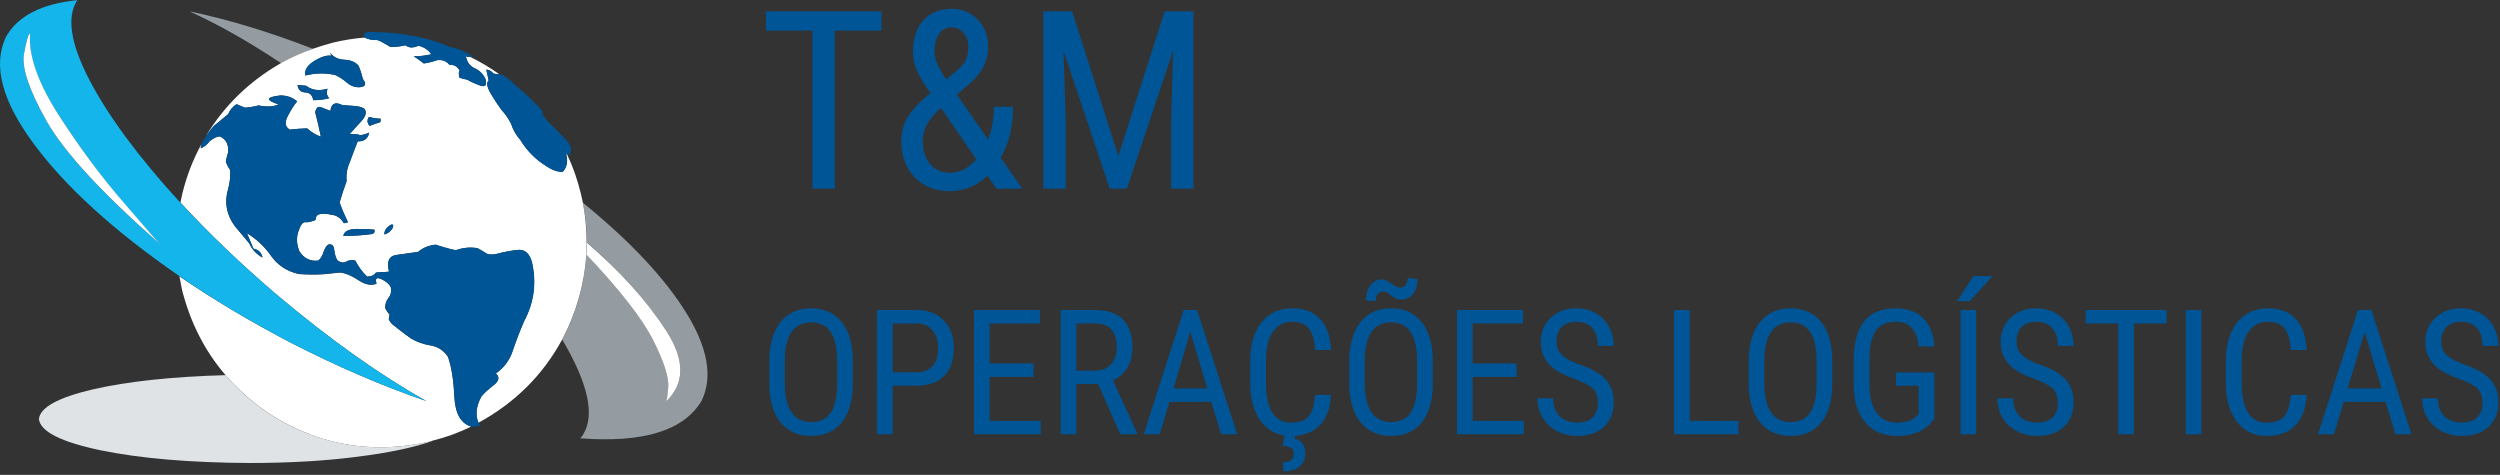 <?xml version="1.0" encoding="UTF-8" standalone="no"?>
<svg
   xmlns:dc="http://purl.org/dc/elements/1.1/"
   xmlns:cc="http://creativecommons.org/ns#"
   xmlns:rdf="http://www.w3.org/1999/02/22-rdf-syntax-ns#"
   xmlns:svg="http://www.w3.org/2000/svg"
   xmlns="http://www.w3.org/2000/svg"
   viewBox="0 0 610.667 116"
   height="116"
   width="610.667"
   xml:space="preserve"
   id="svg2"
   version="1.1"><rect x="0" y="0" width="610.667" height="116" fill="#333333" stroke="none"/><defs
     id="defs6" /><g
     transform="matrix(1.333,0,0,-1.333,0,116)"
     id="g10"><g
       transform="scale(0.1)"
       id="g12"><path
         id="path14"
         style="fill:#dfe3e5;fill-opacity:1;fill-rule:evenodd;stroke:none"
         d="M 413.359,182.77 C 314.879,180 233.789,171.328 170.078,156.68 106.371,141.762 73.441,123.59 71.289,102.27 74.059,79.41 111.68,60.352 184.262,45.121 256.801,30.199 347.77,22.379 457.23,21.801 c 72.848,0 138.551,3.82 197.071,11.398 58.551,7.352 104.879,17.109 139.019,29.262 -2.148,-0.27 -4.14,-0.742 -5.98,-1.332 C 715.121,44.648 646.09,47.539 580.23,69.801 514.41,92.379 458.75,130.039 413.359,182.77" /><path
         id="path16"
         style="fill:#949ca1;fill-opacity:1;fill-rule:evenodd;stroke:none"
         d="m 347.031,849.41 c 51.52,-23.121 107.617,-54.84 168.278,-95.07 18.281,10.351 37.621,19.18 58.089,26.48 -80.507,31.129 -155.937,53.981 -226.367,68.59" /><path
         id="path18"
         style="fill:#949ca1;fill-opacity:1;fill-rule:evenodd;stroke:none"
         d="m 1068.12,498.711 c 4.89,-24.371 7.31,-48.59 7.31,-72.691 62.19,-53.95 110.66,-107.899 145.43,-161.879 34.73,-53.672 34.45,-97.11 -0.94,-130.313 1.84,-0.308 3.52,8.402 5.04,26.051 1.21,17.973 -8.05,46.801 -27.89,86.449 -19.49,39.613 -60.35,92.031 -122.54,157.262 -3.67,-55.738 -18.48,-107.57 -44.37,-155.469 47.57,-80.461 60.39,-138.512 38.43,-174.211 -1.52,-2.699 -3.36,-5 -5.47,-6.879 116.14,-8.793 190.36,14.219 222.66,69.059 20.7,43.32 11.29,96.961 -28.32,160.98 -39.69,64.02 -102.77,131.211 -189.34,201.641" /><path
         id="path20"
         style="fill:#ffffff;fill-opacity:1;fill-rule:evenodd;stroke:none"
         d="m 1074.53,403.59 c 61.88,-65.231 102.7,-117.649 122.54,-157.262 19.84,-39.648 28.98,-68.277 27.42,-85.976 -1.52,-18.012 -3.01,-26.832 -4.57,-26.524 35.39,33.203 35.67,76.641 0.94,130.313 -34.77,53.98 -83.36,107.929 -145.9,161.879 0.31,-7.622 0.2,-15.079 -0.43,-22.43" /><path
         id="path22"
         style="fill:#ffffff;fill-opacity:1;fill-rule:evenodd;stroke:none"
         d="m 997.23,655.551 c 0.93,-1.531 2.149,-3.051 3.67,-4.571 -1.209,1.52 -2.42,3.04 -3.67,4.571" /><path
         id="path24"
         style="fill:#ffffff;fill-opacity:1;fill-rule:evenodd;stroke:none"
         d="m 820.781,216.129 c -7.66,11.57 -18.16,18.601 -31.601,21.019 -13.09,2.153 -25.16,6.403 -36.09,12.813 -10.668,7.66 -20.899,15.391 -30.629,23.32 -4.57,2.739 -7.93,6.719 -10.082,11.918 0.32,2.422 0.742,5.313 1.371,8.672 -3.051,3.039 -5.629,6.828 -7.77,11.399 -0.32,7.351 1.68,13.75 5.93,19.218 4.301,5.473 5.668,12.071 4.11,19.653 -3.051,5.82 -8.829,10.699 -17.348,14.648 -8.832,3.981 -11.762,1.09 -8.672,-8.668 -10.078,-3.672 -21.051,-1.531 -32.969,6.399 -12.152,8.21 -23.32,12.929 -33.359,14.179 -10.973,-0.929 -21.641,-1.988 -31.992,-3.199 -14.649,-0.621 -29.258,-0.469 -43.91,0.43 -21.641,4.879 -38.551,15.859 -50.782,32.929 -12.187,17.379 -27.109,31.411 -44.758,42.071 4.219,-9.45 8.2,-18.91 11.872,-28.36 9.136,-1.84 14.769,-7.3 16.918,-16.449 -10.981,6.098 -19.071,14.77 -24.219,26.059 -8.563,10.351 -17.422,20.898 -26.571,31.519 -15.191,20.781 -19.332,43.321 -12.3,67.699 3.359,12.192 4.57,24.102 3.629,35.661 -2.77,3.089 -5.309,8.089 -7.77,15.121 0.902,5.468 2.301,10.98 4.141,16.441 1.48,14.649 -3.52,24.539 -15.121,29.688 -5.469,-0.27 -11.868,-3.321 -19.18,-9.137 -3.981,-5.781 -9.141,-10.043 -15.539,-12.774 -0.629,2.422 0.148,5.782 2.262,10.082 C 351.48,574.34 338.16,537.891 330.59,499.141 381.801,443.398 440.16,387.461 505.699,331.371 603.238,249.059 695.16,183.629 781.449,135.199 700.621,162.93 617.27,198.91 531.289,243.09 457.852,281.52 390.352,321.762 328.75,363.828 c 1.48,-8.238 3.16,-16.797 5.039,-25.59 15.231,-59.758 41.762,-111.558 79.57,-155.468 45.7,-52.731 101.332,-90.391 166.871,-112.969 65.86,-22.262 134.891,-25.152 207.11,-8.672 2.148,0.59 4.14,1.211 5.98,1.801 24.692,6.129 48.008,14.648 69.961,25.621 -18.902,5.789 -29.101,24.07 -30.66,54.89 -1.492,30.778 -5.473,55 -11.84,72.688" /><path
         id="path26"
         style="fill:#ffffff;fill-opacity:1;fill-rule:evenodd;stroke:none"
         d="m 717.891,450.23 c -3.672,-5.152 -8.243,-8.351 -13.711,-9.609 -0.352,5.199 1.949,9.93 6.84,14.219 4.878,4.219 7.89,5.16 9.14,2.738 0.309,-2.148 -0.469,-4.566 -2.269,-7.348 m -38.871,-9.14 c -15.579,-2.141 -32.18,-3.199 -49.879,-3.199 1.25,8.238 9.339,12.5 24.257,12.808 14.614,0 25.43,-0.469 32.461,-1.359 1.211,-5.199 -1.058,-7.93 -6.839,-8.25 m -19.219,269.34 c -8.821,-0.629 -16.949,2.269 -24.211,8.672 -7.352,6.097 -14.539,10.699 -21.531,13.707 -17.649,3.992 -35.821,3.671 -54.411,-0.899 -2.109,9.77 3.364,18.602 16.481,26.531 12.781,7.93 23.281,11.09 31.531,9.61 l -3.211,5.929 c 6.41,-8.242 15.391,-12.652 27,-13.242 11.281,-0.617 19.801,-4.258 25.582,-10.968 3.36,-7.93 5.981,-16.02 7.809,-24.258 7,-8.832 5.32,-13.871 -5.039,-15.082 M 603.09,690.309 c -8.52,-2.418 -18.289,-3.668 -29.262,-3.668 -1.527,9.14 -6.406,13.91 -14.609,14.179 -8.239,0.309 -12.969,4.879 -14.219,13.711 l 15.551,-1.371 c 10.699,-8.238 23.789,-10.07 39.328,-5.5 -2.149,-7.308 -1.051,-13.09 3.211,-17.351 m 94.211,-37.5 c 0.277,-2.149 0.16,-4.258 -0.461,-6.399 -6.719,-2.148 -13.25,-4.422 -19.692,-6.879 -4.57,5.821 -4.847,11.289 -0.898,16.489 l 3.672,-0.942 c 5.469,-1.488 11.289,-2.269 17.379,-2.269 M 1074.96,426.02 c 0,24.101 -2.26,48.32 -6.84,72.691 -1.21,5.469 -2.46,10.98 -3.67,16.449 -6.09,25.621 -14.65,49.879 -25.58,72.731 -0.63,0 -1.1,-0.161 -1.37,-0.469 3.63,-12.813 1.48,-23.473 -6.41,-31.992 -9.72,0 -19.8,3.48 -30.19,10.511 -19.49,12.18 -35.349,28.2 -47.541,48.008 -7.621,8.512 -13.281,18.43 -16.91,29.723 -4.929,9.726 -10.828,18.277 -17.859,25.59 -4.879,6.718 -11.129,16.328 -18.75,28.789 -7.57,12.539 -8.981,20.777 -4.102,24.719 -1.519,6.679 -3.078,13.402 -4.566,20.121 5.469,-0.59 9.769,-3.051 12.777,-7.301 3.981,-0.942 7.653,-1.371 10.973,-1.371 -17.031,12.191 -35.043,22.851 -53.942,31.992 -2.742,-0.313 -5.16,0 -7.308,0.898 2.148,-10.629 7.656,-17.968 16.449,-21.91 8.828,-3.988 15.43,-10.711 19.649,-20.121 2.769,-11.289 -0.59,-15.117 -10.04,-11.449 -9.73,3.641 -17.539,7.152 -23.32,10.512 -5.512,1.211 -10.359,2.621 -14.648,4.097 -1.492,6.141 -1.332,10.352 0.468,12.852 -3.949,7.582 -10.199,11.101 -18.75,10.469 -5.781,7.031 -13.25,9.921 -22.39,8.711 -7.61,-2.77 -15.699,-4.879 -24.211,-6.399 -6.41,4.879 -12.66,9.289 -18.758,13.238 10.359,0 21.18,1.211 32.469,3.672 -5.512,7.93 -13.442,13.278 -23.789,16.02 -9.461,-4.571 -17.391,-4.422 -23.75,0.429 -9.18,-2.109 -18.321,-3.171 -27.461,-3.171 -0.59,0.589 -3.949,2.582 -10.078,5.902 -6.102,3.711 -10.821,5.98 -14.184,6.879 -8.519,-0.281 -16.129,1.211 -22.848,4.57 -19.179,-1.488 -38.402,-4.57 -57.621,-9.14 -12.808,-3.36 -25.308,-7.149 -37.461,-11.45 C 553.281,773.828 533.91,765.16 515.309,754.801 457.07,721.52 411.051,676.879 377.23,620.781 c 6.051,8.559 11.09,14.809 15.071,18.75 8.519,7.348 17.078,14.489 25.629,21.52 3.629,7.898 8.789,14.027 15.511,18.289 3.981,-1.84 9.02,-3.949 15.079,-6.41 8.859,0.59 17.261,1.992 25.152,4.14 14.648,-3.09 26.84,-2.461 36.598,1.801 -24.098,7.93 -23,13.399 3.21,16.481 12.18,0 22.54,-3.672 31.09,-11.012 -5.191,-5.469 -10.98,-14.301 -17.379,-26.488 -6.101,-12.192 -4.73,-20.582 4.098,-25.153 9.492,1.211 19.961,1.949 31.563,2.262 7.929,-7.301 16.328,-12.34 25.16,-15.082 -3.321,15.551 -6.883,30.351 -10.512,44.34 1.52,8.281 5.039,11.441 10.512,9.609 5.468,-2.109 11.289,-4.418 17.379,-6.84 1.488,13.403 8.558,17.071 21.058,10.981 5.153,-0.629 12.461,-1.25 21.91,-1.84 9.141,-0.617 15.7,-2.418 19.653,-5.508 4.289,-6.051 1.988,-13.859 -6.84,-23.281 -8.832,-9.488 -15.703,-17.07 -20.582,-22.852 7.301,0.59 13.711,0 19.211,-1.867 4.89,0.309 10.359,1.867 16.449,4.57 -2.148,-10.98 -9.141,-16.293 -21.02,-16.019 C 650.039,597.77 645.16,585 640.59,572.77 c -4.891,-10.622 -6.68,-22.071 -5.469,-34.29 -4.891,-13.089 -9.141,-26.21 -12.82,-39.339 3.949,-11.563 8.988,-23.59 15.078,-36.09 -2.418,-1.211 -4.879,-1.84 -7.301,-1.84 -5.777,9.769 -13.867,14.918 -24.219,15.551 -4.57,1.207 -10.39,1.679 -17.418,1.398 -6.679,-0.351 -10.203,-3.98 -10.472,-11.012 -7.93,-3.32 -14.18,-4.726 -18.75,-4.097 -4.258,0.308 -8.239,-4.571 -11.918,-14.61 -4.84,-12.5 -4.41,-25.472 1.41,-38.871 8.199,-12.808 19.648,-18.48 34.301,-16.949 4.218,3.039 7.457,8.238 9.566,15.539 2.461,7 5.352,11.57 8.711,13.719 6.68,1.832 10.352,-1.328 10.981,-9.609 0.851,-8.211 2.89,-14.61 5.89,-19.18 5.82,-4.262 11.289,-5.039 16.488,-2.27 5.192,3.008 10.661,3.629 16.481,1.801 5.16,-10.672 12.312,-20.43 21.449,-29.262 7.652,0 12.973,2.461 16.012,7.34 7.031,0.903 12.23,1.211 15.59,0.903 2.699,0.308 5.59,0.589 8.672,0.898 -4.883,18.59 -0.153,28.828 14.179,30.621 13.989,2.149 26.949,3.988 38.867,5.508 9.411,7.621 20.231,12.031 32.422,13.25 12.231,-4.219 24.41,-7.738 36.602,-10.508 12.808,4.879 26.058,6.289 39.769,4.141 6.719,-3.672 11.911,-6.723 15.539,-9.141 3.36,-2.781 9.61,-3.359 18.75,-1.84 14.34,3.949 27.579,6.52 39.809,7.739 12.461,1.25 21.012,-6.059 25.59,-21.918 8.859,-38.122 4.141,-74.372 -14.149,-108.832 -7.339,-17.071 -14.058,-34.29 -20.152,-51.68 -5.469,-18.281 -16.019,-32.891 -31.527,-43.899 7.308,-6.679 5.937,-13.871 -4.141,-21.492 -10.07,-7.929 -17.531,-14.758 -22.379,-20.539 -9.761,-17.699 -11.562,-33.832 -5.511,-48.48 67.109,36.558 118.281,87.461 153.64,152.691 25.62,48.168 40.43,100 44.37,155.469 0.31,7.351 0.43,14.808 0.43,22.43" /><path
         id="path28"
         style="fill:#005596;fill-opacity:1;fill-rule:evenodd;stroke:none"
         d="m 882.5,143.91 c 4.84,5.781 12.301,12.61 22.379,20.539 9.769,7.621 11.141,14.813 4.101,21.492 15.551,11.008 26.098,25.618 31.571,43.899 5.777,17.39 12.5,34.769 20.109,52.109 18.289,34.141 23.051,70.281 14.18,108.403 -4.57,15.859 -13.121,23.168 -25.621,21.918 -12.457,-1.219 -25.739,-3.641 -39.77,-7.27 -9.14,-1.559 -15.39,-1.09 -18.75,1.371 -3.629,2.418 -8.82,5.469 -15.539,9.141 -14.031,2.148 -27.269,0.898 -39.769,-3.672 -12.192,2.461 -24.371,5.82 -36.602,10.039 -12.5,-0.899 -23.32,-5.32 -32.461,-13.25 -11.879,-1.52 -24.957,-3.359 -39.297,-5.508 -14.062,-1.793 -18.75,-12.031 -14.179,-30.621 -3.082,-0.309 -5.782,-0.59 -8.243,-0.898 -3.32,0.308 -8.558,0 -15.55,-0.903 -3.039,-4.879 -8.547,-7.34 -16.481,-7.34 -8.828,8.832 -16.019,18.59 -21.449,29.262 -5.508,1.828 -10.969,1.207 -16.481,-1.801 -5.199,-2.769 -10.507,-1.992 -16.019,2.27 -3.008,4.57 -5.039,10.969 -5.93,19.18 -0.898,8.281 -4.73,11.441 -11.41,9.609 -3.09,-2.149 -5.82,-6.719 -8.238,-13.719 -2.461,-7.301 -5.821,-12.5 -10.039,-15.539 -14.653,-1.531 -26.102,4.141 -34.301,16.949 -5.512,13.711 -5.82,26.641 -0.941,38.871 3.359,10.039 7.308,14.918 11.878,14.61 4.262,-0.629 10.512,0.777 18.793,4.097 0,7.032 3.469,10.661 10.469,11.012 7.031,0.59 12.809,0.281 17.379,-0.93 10.082,-0.941 18.012,-6.25 23.789,-16.019 2.731,0.309 5.313,0.937 7.774,1.84 -6.09,12.5 -11.293,24.527 -15.551,36.09 3.949,13.129 8.25,26.25 12.82,39.339 -0.941,12.219 1.051,23.668 5.93,34.29 4.258,12.23 9.148,25 14.648,38.402 11.879,-0.274 18.871,5.039 21.02,16.019 -6.098,-2.703 -11.598,-4.261 -16.449,-4.57 -5.5,1.867 -11.911,2.457 -19.219,1.867 4.89,5.782 11.758,13.364 20.551,22.852 8.867,9.422 10.976,17.23 6.41,23.281 -3.953,3.09 -10.512,4.891 -19.653,5.508 -9.14,0.59 -16.328,1.211 -21.48,1.84 -12.5,6.09 -19.649,2.422 -21.488,-10.981 -6.09,2.422 -11.911,4.731 -17.379,6.84 -5.473,1.832 -8.832,-1.328 -10.043,-9.609 3.633,-13.989 6.992,-28.789 10.043,-44.34 -8.563,2.742 -16.922,7.781 -25.16,15.082 -11.25,-0.313 -21.801,-1.051 -31.563,-2.262 -8.828,4.571 -10.039,12.961 -3.629,25.153 6.399,12.187 12.031,21.019 16.91,26.488 -8.242,7.34 -18.441,11.012 -30.621,11.012 -26.57,-3.082 -27.578,-8.551 -3.211,-16.481 -9.758,-4.262 -22.109,-4.891 -37.066,-1.801 -7.891,-2.148 -16.133,-3.55 -24.692,-4.14 -6.359,2.461 -11.402,4.57 -15.07,6.41 -7,-3.949 -12.191,-10.078 -15.551,-18.289 -8.828,-7.031 -17.539,-14.02 -26.058,-21.051 -3.981,-4.262 -8.821,-10.66 -14.641,-19.219 -2.738,-4.222 -5,-8.203 -6.879,-11.871 -2.109,-4.262 -3.011,-7.781 -2.691,-10.512 6.398,2.731 11.711,6.993 16.012,12.774 6.988,6.129 13.238,9.137 18.707,9.137 11.601,-5.149 16.601,-15.039 15.121,-29.688 -1.559,-5.191 -2.891,-10.66 -4.141,-16.441 2.461,-6.719 5.191,-11.758 8.242,-15.121 0.59,-11.559 -0.742,-23.469 -4.101,-35.661 -7.032,-24.058 -2.77,-46.636 12.769,-67.699 8.871,-10.347 17.539,-20.859 26.102,-31.519 5.148,-11.289 13.238,-19.801 24.219,-25.629 -1.84,9.148 -7.348,14.5 -16.489,16.019 -3.941,9.77 -7.89,19.219 -11.871,28.36 17.692,-10.66 32.461,-24.532 44.328,-41.602 12.231,-17.379 29.141,-28.359 50.782,-32.93 14.652,-1.25 29.261,-1.367 43.91,-0.468 10.351,0.898 21.019,1.992 31.992,3.199 10.039,-1.52 21.207,-6.25 33.359,-14.141 12.231,-8.277 23.199,-10.386 32.969,-6.437 -2.77,9.449 0.121,12.219 8.672,8.238 8.519,-3.949 14.297,-8.668 17.348,-14.18 1.871,-7.621 0.621,-14.179 -3.641,-19.648 -4.57,-5.512 -6.719,-11.871 -6.399,-19.223 2.418,-4.566 5.192,-8.508 8.239,-11.867 -0.899,-3.359 -1.52,-6.101 -1.84,-8.25 2.422,-5.152 5.781,-9.25 10.082,-12.34 9.73,-7.929 19.961,-15.66 30.629,-23.32 10.93,-6.41 23.16,-10.66 36.558,-12.813 13.442,-2.109 23.942,-8.988 31.563,-20.546 6.09,-17.692 9.918,-42.114 11.41,-73.161 1.559,-30.82 11.758,-49.101 30.66,-54.89 5.16,-0.621 11.289,0.16 18.278,2.309 -1.829,1.211 -3.36,2.73 -4.571,4.57 -6.09,14.648 -4.258,30.781 5.512,48.48" /><path
         id="path30"
         style="fill:#005596;fill-opacity:1;fill-rule:evenodd;stroke:none"
         d="m 891.172,742.422 c 1.488,-6.371 2.887,-12.973 4.098,-19.652 -4.571,-3.942 -3,-12.34 4.57,-25.149 7.621,-12.5 13.871,-21.961 18.75,-28.359 7.031,-7.582 12.93,-16.141 17.859,-25.59 3.629,-11.293 9.289,-21.211 16.91,-29.723 12.192,-20.121 28.051,-36.14 47.541,-48.008 10.39,-7.351 20.47,-10.98 30.19,-10.98 7.89,8.828 10.04,19.648 6.41,32.461 0.27,0.308 0.74,0.469 1.37,0.469 3.04,0.629 5.04,-1.051 5.93,-5.039 v 6.41 c 4.26,7.297 0.43,16.91 -11.4,28.789 -11.92,11.871 -22.74,22.847 -32.5,32.929 -1.521,1.52 -2.74,3.04 -3.67,4.571 -3.32,4.25 -4.261,7.808 -2.699,10.5 -14.332,16.179 -30.351,31.57 -48.011,46.219 -7.93,7.929 -16.321,14.761 -25.149,20.539 -2.461,0.941 -4.57,1.41 -6.449,1.41 -3.32,-0.309 -6.992,0.16 -10.973,1.371 -3.008,4.25 -7.308,6.519 -12.777,6.832" /><path
         id="path32"
         style="fill:#005596;fill-opacity:1;fill-rule:evenodd;stroke:none"
         d="m 657.031,749.77 c -5.781,6.71 -14.301,10.351 -25.582,10.968 -11.609,0.313 -20.59,4.692 -27,13.242 l 2.781,-5.929 c -7.929,1.48 -18.441,-1.68 -31.57,-9.61 -12.808,-7.929 -18.121,-16.761 -16.012,-26.531 18.59,4.57 36.762,4.891 54.411,0.899 6.992,-3.008 14.179,-7.731 21.531,-14.18 7.262,-6.051 15.39,-8.828 24.211,-8.199 10.359,1.211 12.039,6.25 5.039,15.082 -1.828,8.238 -4.449,16.328 -7.809,24.258" /><path
         id="path34"
         style="fill:#005596;fill-opacity:1;fill-rule:evenodd;stroke:none"
         d="m 691.328,796.84 c 3.363,-0.899 8.082,-3.168 14.184,-6.879 6.129,-3.633 9.488,-5.621 10.078,-5.902 8.82,0 17.961,1.062 27.461,3.171 6.359,-5.199 14.289,-5.468 23.75,-0.902 10.347,-2.418 18.121,-7.617 23.32,-15.547 -10.98,-2.73 -21.641,-3.941 -32,-3.672 6.098,-3.949 12.149,-8.359 18.289,-13.238 8.82,1.207 17.07,3.199 24.68,5.93 9.14,1.25 16.609,-1.52 22.39,-8.242 8.239,0.351 14.489,-3.2 18.75,-10.469 -1.8,-2.5 -1.96,-6.871 -0.468,-13.32 3.976,-1.481 8.859,-2.692 14.648,-3.629 5.781,-3.629 13.391,-7.192 22.891,-10.512 9.719,-3.668 13.238,0.16 10.469,11.449 -4.219,9.141 -10.821,15.66 -19.649,19.652 -9.141,3.942 -14.652,11.399 -16.449,22.379 2.148,-0.898 4.566,-1.371 7.308,-1.371 2.141,0.313 4.098,0.313 5.93,0 -11.871,9.461 -26.051,15.551 -42.5,18.321 -15.539,6.992 -31.871,12.5 -48.941,16.453 -28.629,6.679 -57.578,10.347 -86.879,10.968 -3.32,0.282 -8.199,0.282 -14.61,0 -6.402,-0.308 -8.39,-3.671 -5.968,-10.07 7.027,-3.64 14.797,-5.16 23.316,-4.57" /><path
         id="path36"
         style="fill:#005596;fill-opacity:1;fill-rule:evenodd;stroke:none"
         d="m 629.141,437.891 c 18.007,0 34.769,1.058 50.308,3.199 5.821,0.32 8.09,3.051 6.84,8.25 -6.988,0.89 -17.969,1.359 -32.891,1.359 -14.918,-0.308 -23.007,-4.57 -24.257,-12.808" /><path
         id="path38"
         style="fill:#005596;fill-opacity:1;fill-rule:evenodd;stroke:none"
         d="m 704.18,440.621 c 5.781,1.258 10.468,4.457 14.14,9.609 1.84,2.469 2.621,4.891 2.27,7.348 -1.211,2.422 -4.262,1.481 -9.141,-2.738 -4.847,-4.289 -7.269,-9.02 -7.269,-14.219" /><path
         id="path40"
         style="fill:#005596;fill-opacity:1;fill-rule:evenodd;stroke:none"
         d="m 600.352,707.66 c -15.551,-4.57 -28.633,-2.738 -39.332,5.5 l -15.551,1.371 c 1.211,-8.832 5.941,-13.402 14.179,-13.711 8.243,-0.269 13.122,-5.039 14.614,-14.179 11.008,0 20.777,1.25 29.289,3.668 -4.571,4.261 -5.621,10.043 -3.199,17.351" /><path
         id="path42"
         style="fill:#005596;fill-opacity:1;fill-rule:evenodd;stroke:none"
         d="m 677.148,639.531 c 6.442,2.457 12.973,4.731 19.692,6.879 0.621,2.141 0.738,4.25 0.461,6.399 -6.09,0 -11.91,0.781 -17.379,2.269 l -3.672,0.942 c -3.949,-5.2 -3.672,-10.668 0.898,-16.489" /><path
         id="path44"
         style="fill:#13b5ea;fill-opacity:1;fill-rule:evenodd;stroke:none"
         d="m 55.27,808.281 c -3.629,-40.23 14.07,-90.23 53.05,-149.961 38.75,-60.082 78.559,-113.871 119.379,-161.441 41.129,-47.231 63.391,-72.231 66.75,-75 C 187.73,515.16 118.281,590.309 85.941,647.34 c -32.352,56.68 -46.332,97.859 -42.07,123.441 4.25,25.59 8.078,38.09 11.398,37.5 M 781.449,135.199 c -86.609,48.43 -178.48,113.86 -275.75,196.172 -65.539,56.09 -124.097,112.027 -175.578,167.77 -75.941,82.929 -131.211,157.621 -165.98,224.058 -34.762,66.492 -42.379,115.242 -22.852,146.332 0.27,0 0.59,0.199 0.859,0.469 C 75.699,863.281 31.84,840.59 10.512,801.879 -13.59,750.039 3.789,684.691 62.621,605.699 121.172,526.762 209.84,446.289 328.75,364.262 390.352,321.91 457.852,281.52 531.289,243.09 617.27,198.91 700.621,162.93 781.449,135.199" /><path
         id="path46"
         style="fill:#ffffff;fill-opacity:1;fill-rule:evenodd;stroke:none"
         d="m 55.27,808.75 c -3,0.309 -6.828,-12.191 -11.398,-37.539 C 39.609,745.66 53.59,704.301 85.941,647.34 118.281,590.621 187.73,515.469 294.449,421.879 291.09,424.648 268.98,449.801 228.16,497.34 186.988,544.609 147.07,598.238 108.32,658.32 69.609,718.359 51.949,768.52 55.27,808.75" /><path
         id="path48"
         style="fill:#005596;fill-opacity:1;fill-rule:nonzero;stroke:none"
         d="m 1615.12,814.141 h -85.47 V 524.449 h -40.94 v 289.692 h -85.16 v 35.308 h 211.57 z m 36.44,-202.34 c 0,15.308 3.67,29.449 11.1,42.5 7.38,13 21.48,28.16 42.34,45.469 -12.3,17.07 -20.74,31.128 -25.31,42.179 -4.49,11.141 -6.72,22.11 -6.72,32.973 0,24.879 6.33,44.258 19.06,58.129 12.81,13.937 29.88,20.929 51.25,20.929 19.69,0 35.82,-6.558 48.44,-19.679 12.69,-13.129 19.06,-29.5 19.06,-49.071 0,-12.808 -2.58,-24.679 -7.66,-35.621 -5,-10.859 -13.9,-21.839 -26.71,-32.968 l -22.97,-19.692 57.03,-82.34 c 7.07,17.692 10.62,37.661 10.62,59.84 h 35.16 c 0,-37.5 -7.58,-68.429 -22.66,-92.808 l 39.69,-57.192 h -47.34 l -16.56,23.91 c -8.44,-8.75 -18.72,-15.699 -30.79,-20.781 -12.11,-5.078 -24.61,-7.656 -37.5,-7.656 -27.18,0 -48.9,8.476 -65.15,25.469 -16.25,16.949 -24.38,39.097 -24.38,66.41 z m 89.53,-58.129 c 17.39,0 33.36,8.168 47.97,24.527 l -64.53,94.071 -6.72,-5.629 c -17.93,-17.11 -26.87,-35.391 -26.87,-54.84 0,-17.313 4.41,-31.332 13.28,-42.031 8.94,-10.75 21.25,-16.098 36.87,-16.098 z m -28.75,222.656 c 0,-8.129 1.96,-16.406 5.94,-24.848 4.06,-8.429 9.26,-17.46 15.63,-27.031 l 17.18,14.692 c 9.14,7.269 15.36,14.3 18.6,21.089 3.2,6.758 4.84,15.04 4.84,24.848 0,9.883 -2.97,18.16 -8.91,24.844 -5.93,6.758 -13.43,10.156 -22.5,10.156 -9.68,0 -17.26,-4.18 -22.65,-12.5 -5.43,-8.359 -8.13,-18.75 -8.13,-31.25 z" /><path
         id="path50"
         style="fill:#005596;fill-opacity:1;fill-rule:nonzero;stroke:none"
         d="m 1964.53,849.449 84.85,-265.148 84.84,265.148 h 52.66 v -325 h -40.79 V 651.02 l 3.75,126.871 -85,-253.442 h -31.25 l -84.68,252.5 3.9,-125.929 V 524.449 h -40.93 v 325 z" /><path
         id="path52"
         style="fill:#005596;fill-opacity:1;fill-rule:nonzero;stroke:none"
         d="m 1562.77,168.199 c 0,-31.051 -6.68,-54.961 -20,-71.719 -13.24,-16.789 -32.03,-25.152 -56.4,-25.152 -23.44,0 -41.99,8.121 -55.63,24.371 -13.55,16.332 -20.58,39.422 -21.09,69.223 v 42.808 c 0,30.508 6.72,54.379 20.15,71.571 13.44,17.258 32.19,25.929 56.25,25.929 23.95,0 42.66,-8.281 56.1,-24.839 13.44,-16.481 20.31,-40.082 20.62,-70.782 z m -28.75,39.852 c 0,24.14 -3.98,42.07 -11.87,53.75 -7.81,11.75 -19.85,17.648 -36.1,17.648 -15.74,0 -27.65,-5.929 -35.78,-17.808 -8.04,-11.871 -12.11,-29.45 -12.18,-52.661 v -40.781 c 0,-23.238 3.98,-40.929 12.03,-53.121 8.12,-12.187 20.19,-18.277 36.25,-18.277 16.01,0 27.89,5.621 35.62,16.871 7.7,11.25 11.72,28.476 12.03,51.719 z m 101.8,-44.531 V 74.449 h -28.59 V 302.109 h 72.5 c 21.13,0 37.73,-6.371 49.84,-19.058 12.19,-12.621 18.28,-29.5 18.28,-50.629 0,-21.871 -5.78,-38.75 -17.34,-50.621 C 1718.95,170 1702.7,163.91 1681.76,163.52 Z m 0,24.531 h 43.91 c 12.69,0 22.42,3.789 29.22,11.398 6.75,7.582 10.15,18.481 10.15,32.66 0,13.75 -3.51,24.731 -10.47,32.969 -6.99,8.203 -16.56,12.344 -28.75,12.344 h -44.06 z" /><path
         id="path54"
         style="fill:#005596;fill-opacity:1;fill-rule:nonzero;stroke:none"
         d="m 1893.83,179.609 h -80.47 V 98.981 h 93.75 V 74.449 H 1784.77 V 302.109 h 120.78 v -24.687 h -92.19 v -73.281 h 80.47 z" /><path
         id="path56"
         style="fill:#005596;fill-opacity:1;fill-rule:nonzero;stroke:none"
         d="m 2012.3,166.48 h -40 V 74.449 h -28.75 V 302.109 h 63.75 c 22.27,0 39.15,-5.859 50.63,-17.5 11.45,-11.558 17.19,-28.589 17.19,-51.089 0,-14.071 -3.13,-26.372 -9.38,-36.879 -6.17,-10.43 -14.92,-18.282 -26.25,-23.59 l 44.22,-96.723 v -1.879 h -30.94 z m -40,24.54 h 34.69 c 11.96,0 21.49,3.82 28.6,11.558 7.18,7.692 10.78,18.012 10.78,30.942 0,29.25 -13.25,43.902 -39.69,43.902 h -34.38 z" /><path
         id="path58"
         style="fill:#005596;fill-opacity:1;fill-rule:nonzero;stroke:none"
         d="m 2219.69,133.828 h -76.88 l -17.65,-59.379 h -29.38 l 73.28,227.66 h 24.53 l 73.6,-227.66 h -29.53 z m -69.38,24.692 h 62.03 l -31.09,103.589 z" /><path
         id="path60"
         style="fill:#005596;fill-opacity:1;fill-rule:nonzero;stroke:none"
         d="m 2438.95,146.641 c -1.25,-24.371 -8.13,-43.051 -20.63,-55.942 -12.5,-12.93 -30.12,-19.371 -52.81,-19.371 -22.81,0 -40.94,8.633 -54.38,25.941 -13.43,17.378 -20.15,40.929 -20.15,70.621 v 41.25 c 0,29.687 6.87,53.129 20.62,70.308 13.83,17.192 32.7,25.781 56.56,25.781 21.96,0 38.99,-6.64 51.1,-19.839 12.07,-13.121 18.63,-31.993 19.69,-56.563 h -29.07 c -1.25,18.633 -5.15,31.91 -11.72,39.844 -6.56,7.887 -16.56,11.879 -30,11.879 -15.54,0 -27.46,-6.102 -35.78,-18.281 -8.36,-12.11 -12.5,-29.93 -12.5,-53.442 v -41.719 c 0,-23.05 3.83,-40.699 11.57,-52.968 7.81,-12.301 19.14,-18.442 34.06,-18.442 14.88,0 25.62,3.68 32.19,11.102 6.56,7.379 10.62,20.66 12.18,39.84 z m -64.85,-72.192 -1.56,-8.121 c 6.25,-1.328 11.01,-4.379 14.37,-9.059 3.32,-4.691 5,-10.668 5,-17.969 0,-10 -3.51,-17.973 -10.46,-23.91 -6.88,-5.941 -16.8,-8.91 -29.69,-8.91 l -0.94,16.719 c 13.32,0 20,5.16 20,15.473 0,4.688 -1.41,8.129 -4.22,10.309 -2.73,2.109 -8.2,3.598 -16.4,4.539 l 4.37,20.93 z" /><path
         id="path62"
         style="fill:#005596;fill-opacity:1;fill-rule:nonzero;stroke:none"
         d="m 2625.55,168.199 c 0,-31.051 -6.68,-54.961 -20,-71.719 -13.25,-16.789 -32.03,-25.152 -56.41,-25.152 -23.44,0 -41.99,8.121 -55.62,24.371 -13.56,16.332 -20.59,39.422 -21.1,69.223 v 42.808 c 0,30.508 6.72,54.379 20.16,71.571 13.44,17.258 32.19,25.929 56.25,25.929 23.94,0 42.65,-8.281 56.09,-24.839 13.44,-16.481 20.31,-40.082 20.63,-70.782 z m -28.75,39.852 c 0,24.14 -3.99,42.07 -11.88,53.75 -7.81,11.75 -19.84,17.648 -36.09,17.648 -15.74,0 -27.66,-5.929 -35.78,-17.808 -8.05,-11.871 -12.11,-29.45 -12.19,-52.661 v -40.781 c 0,-23.238 3.98,-40.929 12.03,-53.121 8.13,-12.187 20.2,-18.277 36.25,-18.277 16.02,0 27.89,5.621 35.63,16.871 7.69,11.25 11.71,28.476 12.03,51.719 z m 0.62,150.929 c 0,-10.929 -2.73,-20 -8.12,-27.179 -5.43,-7.11 -12.42,-10.629 -20.94,-10.629 -3.67,0 -6.8,0.508 -9.38,1.558 -2.61,1.141 -6.01,3.29 -10.15,6.411 -4.18,3.199 -7.19,5.16 -9.06,5.781 -1.88,0.699 -4.03,1.098 -6.41,1.098 -3.56,0 -6.52,-1.68 -8.91,-5 -2.3,-3.36 -3.43,-7.5 -3.43,-12.5 l -17.97,1.089 c 0,11.332 2.73,20.621 8.28,27.813 5.51,7.187 12.38,10.777 20.62,10.777 3.13,0 5.94,-0.621 8.44,-1.871 2.5,-1.168 5.63,-3.09 9.38,-5.777 3.82,-2.742 6.95,-4.653 9.37,-5.781 2.38,-1.059 5,-1.571 7.81,-1.571 3.52,0 6.49,1.641 8.91,5 2.38,3.442 3.59,7.66 3.59,12.66 z" /><path
         id="path64"
         style="fill:#005596;fill-opacity:1;fill-rule:nonzero;stroke:none"
         d="m 2779.02,179.609 h -80.47 V 98.981 h 93.75 V 74.449 H 2669.96 V 302.109 h 120.78 v -24.687 h -92.19 v -73.281 h 80.47 z" /><path
         id="path66"
         style="fill:#005596;fill-opacity:1;fill-rule:nonzero;stroke:none"
         d="m 2928.12,131.949 c 0,11.332 -3.08,20.039 -9.21,26.102 -6.18,6.008 -17.27,11.91 -33.29,17.648 -16.05,5.711 -28.35,11.723 -36.87,17.973 -8.44,6.328 -14.8,13.519 -19.06,21.558 -4.18,8.129 -6.25,17.43 -6.25,27.969 0,18.012 5.97,32.852 17.97,44.531 12.07,11.649 27.85,17.5 47.34,17.5 13.32,0 25.2,-3.039 35.63,-9.058 10.39,-5.942 18.43,-14.223 24.06,-24.844 5.62,-10.629 8.44,-22.308 8.44,-35 h -28.76 c 0,14.063 -3.39,24.922 -10.15,32.652 -6.8,7.7 -16.52,11.571 -29.22,11.571 -11.56,0 -20.55,-3.25 -26.87,-9.692 -6.37,-6.48 -9.54,-15.55 -9.54,-27.187 0,-9.692 3.44,-17.774 10.32,-24.223 6.87,-6.48 17.5,-12.258 31.87,-17.34 22.38,-7.418 38.36,-16.519 47.97,-27.339 9.69,-10.86 14.53,-25 14.53,-42.5 0,-18.442 -6.01,-33.251 -17.97,-44.379 -11.99,-11.051 -28.28,-16.562 -48.9,-16.562 -13.25,0 -25.47,2.891 -36.72,8.594 -11.17,5.816 -19.96,13.949 -26.41,24.379 -6.37,10.5 -9.53,22.539 -9.53,36.09 h 28.75 c 0,-14.063 3.91,-25 11.72,-32.813 7.89,-7.809 18.63,-11.719 32.19,-11.719 12.57,0 22.07,3.199 28.43,9.692 6.33,6.437 9.53,15.23 9.53,26.398 z" /><path
         id="path68"
         style="fill:#005596;fill-opacity:1;fill-rule:nonzero;stroke:none"
         d="m 3096.33,98.981 h 89.22 V 74.449 H 3067.58 V 302.109 h 28.75 z" /><path
         id="path70"
         style="fill:#005596;fill-opacity:1;fill-rule:nonzero;stroke:none"
         d="m 3357.62,168.199 c 0,-31.051 -6.68,-54.961 -20,-71.719 -13.24,-16.789 -32.03,-25.152 -56.41,-25.152 -23.44,0 -41.99,8.121 -55.62,24.371 -13.56,16.332 -20.59,39.422 -21.1,69.223 v 42.808 c 0,30.508 6.72,54.379 20.16,71.571 13.44,17.258 32.19,25.929 56.25,25.929 23.94,0 42.65,-8.281 56.09,-24.839 13.44,-16.481 20.31,-40.082 20.63,-70.782 z m -28.75,39.852 c 0,24.14 -3.99,42.07 -11.88,53.75 -7.81,11.75 -19.84,17.648 -36.09,17.648 -15.74,0 -27.66,-5.929 -35.78,-17.808 -8.05,-11.871 -12.11,-29.45 -12.19,-52.661 v -40.781 c 0,-23.238 3.98,-40.929 12.03,-53.121 8.13,-12.187 20.2,-18.277 36.25,-18.277 16.02,0 27.89,5.621 35.63,16.871 7.69,11.25 11.71,28.476 12.03,51.719 z" /><path
         id="path72"
         style="fill:#005596;fill-opacity:1;fill-rule:nonzero;stroke:none"
         d="m 3544.53,102.73 -5,-6.25 c -14.49,-16.789 -35.58,-25.152 -63.28,-25.152 -24.61,0 -43.91,8.121 -57.97,24.371 -13.98,16.332 -21.09,39.422 -21.4,69.223 v 44.687 c 0,31.95 6.32,55.86 19.06,71.719 12.81,15.942 31.91,23.902 57.34,23.902 21.64,0 38.63,-6.05 50.94,-18.121 12.26,-12.109 19.06,-29.339 20.31,-51.718 h -28.75 c -1.17,14.14 -5.12,25.199 -11.87,33.129 -6.68,8 -16.84,12.031 -30.47,12.031 -16.37,0 -28.36,-5.391 -35.94,-16.102 -7.62,-10.621 -11.56,-27.73 -11.88,-51.25 v -46.398 c 0,-22.93 4.38,-40.551 13.13,-52.821 8.75,-12.179 21.29,-18.281 37.66,-18.281 15.39,0 27.11,3.75 35.15,11.25 l 4.22,3.91 v 52.5 h -41.56 v 24.371 h 70.31 z" /><path
         id="path74"
         style="fill:#005596;fill-opacity:1;fill-rule:nonzero;stroke:none"
         d="M 3621.29,74.449 H 3592.7 V 302.109 h 28.59 z m -5,289.852 h 35 l -41.88,-45.942 h -23.28 z" /><path
         id="path76"
         style="fill:#005596;fill-opacity:1;fill-rule:nonzero;stroke:none"
         d="m 3770.86,131.949 c 0,11.332 -3.09,20.039 -9.22,26.102 -6.17,6.008 -17.26,11.91 -33.28,17.648 -16.06,5.711 -28.36,11.723 -36.88,17.973 -8.43,6.328 -14.8,13.519 -19.06,21.558 -4.18,8.129 -6.25,17.43 -6.25,27.969 0,18.012 5.98,32.852 17.97,44.531 12.07,11.649 27.85,17.5 47.34,17.5 13.32,0 25.2,-3.039 35.63,-9.058 10.39,-5.942 18.44,-14.223 24.06,-24.844 5.63,-10.629 8.44,-22.308 8.44,-35 h -28.75 c 0,14.063 -3.4,24.922 -10.16,32.652 -6.79,7.7 -16.52,11.571 -29.22,11.571 -11.56,0 -20.54,-3.25 -26.87,-9.692 -6.37,-6.48 -9.53,-15.55 -9.53,-27.187 0,-9.692 3.44,-17.774 10.31,-24.223 6.88,-6.48 17.5,-12.258 31.88,-17.34 22.38,-7.418 38.35,-16.519 47.96,-27.339 9.69,-10.86 14.54,-25 14.54,-42.5 0,-18.442 -6.02,-33.251 -17.97,-44.379 -12,-11.051 -28.28,-16.562 -48.91,-16.562 -13.24,0 -25.47,2.891 -36.72,8.594 -11.17,5.816 -19.96,13.949 -26.4,24.379 -6.37,10.5 -9.54,22.539 -9.54,36.09 h 28.75 c 0,-14.063 3.91,-25 11.72,-32.813 7.89,-7.809 18.64,-11.719 32.19,-11.719 12.58,0 22.07,3.199 28.44,9.692 6.33,6.437 9.53,15.23 9.53,26.398 z" /><path
         id="path78"
         style="fill:#005596;fill-opacity:1;fill-rule:nonzero;stroke:none"
         d="m 3970.12,277.422 h -59.85 V 74.449 h -28.59 V 277.422 h -59.69 v 24.687 h 148.13 z" /><path
         id="path80"
         style="fill:#005596;fill-opacity:1;fill-rule:nonzero;stroke:none"
         d="m 4005.31,74.449 h 28.59 v 227.66 H 4005.31 Z" /><path
         id="path82"
         style="fill:#005596;fill-opacity:1;fill-rule:nonzero;stroke:none"
         d="m 4226.88,146.641 c -1.26,-24.371 -8.13,-43.051 -20.63,-55.942 -12.5,-12.93 -30.12,-19.371 -52.81,-19.371 -22.82,0 -40.94,8.633 -54.38,25.941 -13.44,17.378 -20.15,40.929 -20.15,70.621 v 41.25 c 0,29.687 6.87,53.129 20.62,70.308 13.83,17.192 32.7,25.781 56.56,25.781 21.96,0 38.99,-6.64 51.1,-19.839 12.07,-13.121 18.63,-31.993 19.69,-56.563 h -29.07 c -1.25,18.633 -5.15,31.91 -11.72,39.844 -6.56,7.887 -16.56,11.879 -30,11.879 -15.54,0 -27.46,-6.102 -35.78,-18.281 -8.36,-12.11 -12.5,-29.93 -12.5,-53.442 v -41.719 c 0,-23.05 3.83,-40.699 11.57,-52.968 7.81,-12.301 19.14,-18.442 34.06,-18.442 14.88,0 25.62,3.68 32.18,11.102 6.57,7.379 10.63,20.66 12.19,39.84 z" /><path
         id="path84"
         style="fill:#005596;fill-opacity:1;fill-rule:nonzero;stroke:none"
         d="m 4371.48,133.828 h -76.87 l -17.66,-59.379 h -29.37 l 73.28,227.66 h 24.53 l 73.59,-227.66 h -29.53 z m -69.37,24.692 h 62.03 l -31.09,103.589 z" /><path
         id="path86"
         style="fill:#005596;fill-opacity:1;fill-rule:nonzero;stroke:none"
         d="m 4549.18,131.949 c 0,11.332 -3.09,20.039 -9.22,26.102 -6.17,6.008 -17.26,11.91 -33.28,17.648 -16.06,5.711 -28.36,11.723 -36.88,17.973 -8.43,6.328 -14.8,13.519 -19.06,21.558 -4.18,8.129 -6.25,17.43 -6.25,27.969 0,18.012 5.98,32.852 17.97,44.531 12.07,11.649 27.85,17.5 47.34,17.5 13.32,0 25.2,-3.039 35.63,-9.058 10.39,-5.942 18.44,-14.223 24.06,-24.844 5.63,-10.629 8.44,-22.308 8.44,-35 h -28.75 c 0,14.063 -3.4,24.922 -10.16,32.652 -6.79,7.7 -16.52,11.571 -29.22,11.571 -11.56,0 -20.54,-3.25 -26.87,-9.692 -6.37,-6.48 -9.53,-15.55 -9.53,-27.187 0,-9.692 3.44,-17.774 10.31,-24.223 6.88,-6.48 17.5,-12.258 31.88,-17.34 22.38,-7.418 38.36,-16.519 47.96,-27.339 9.69,-10.86 14.54,-25 14.54,-42.5 0,-18.442 -6.02,-33.251 -17.97,-44.379 -12,-11.051 -28.28,-16.562 -48.91,-16.562 -13.24,0 -25.47,2.891 -36.72,8.594 -11.17,5.816 -19.96,13.949 -26.4,24.379 -6.37,10.5 -9.54,22.539 -9.54,36.09 h 28.75 c 0,-14.063 3.91,-25 11.72,-32.813 7.89,-7.809 18.64,-11.719 32.19,-11.719 12.58,0 22.07,3.199 28.44,9.692 6.33,6.437 9.53,15.23 9.53,26.398 z" /></g></g></svg>